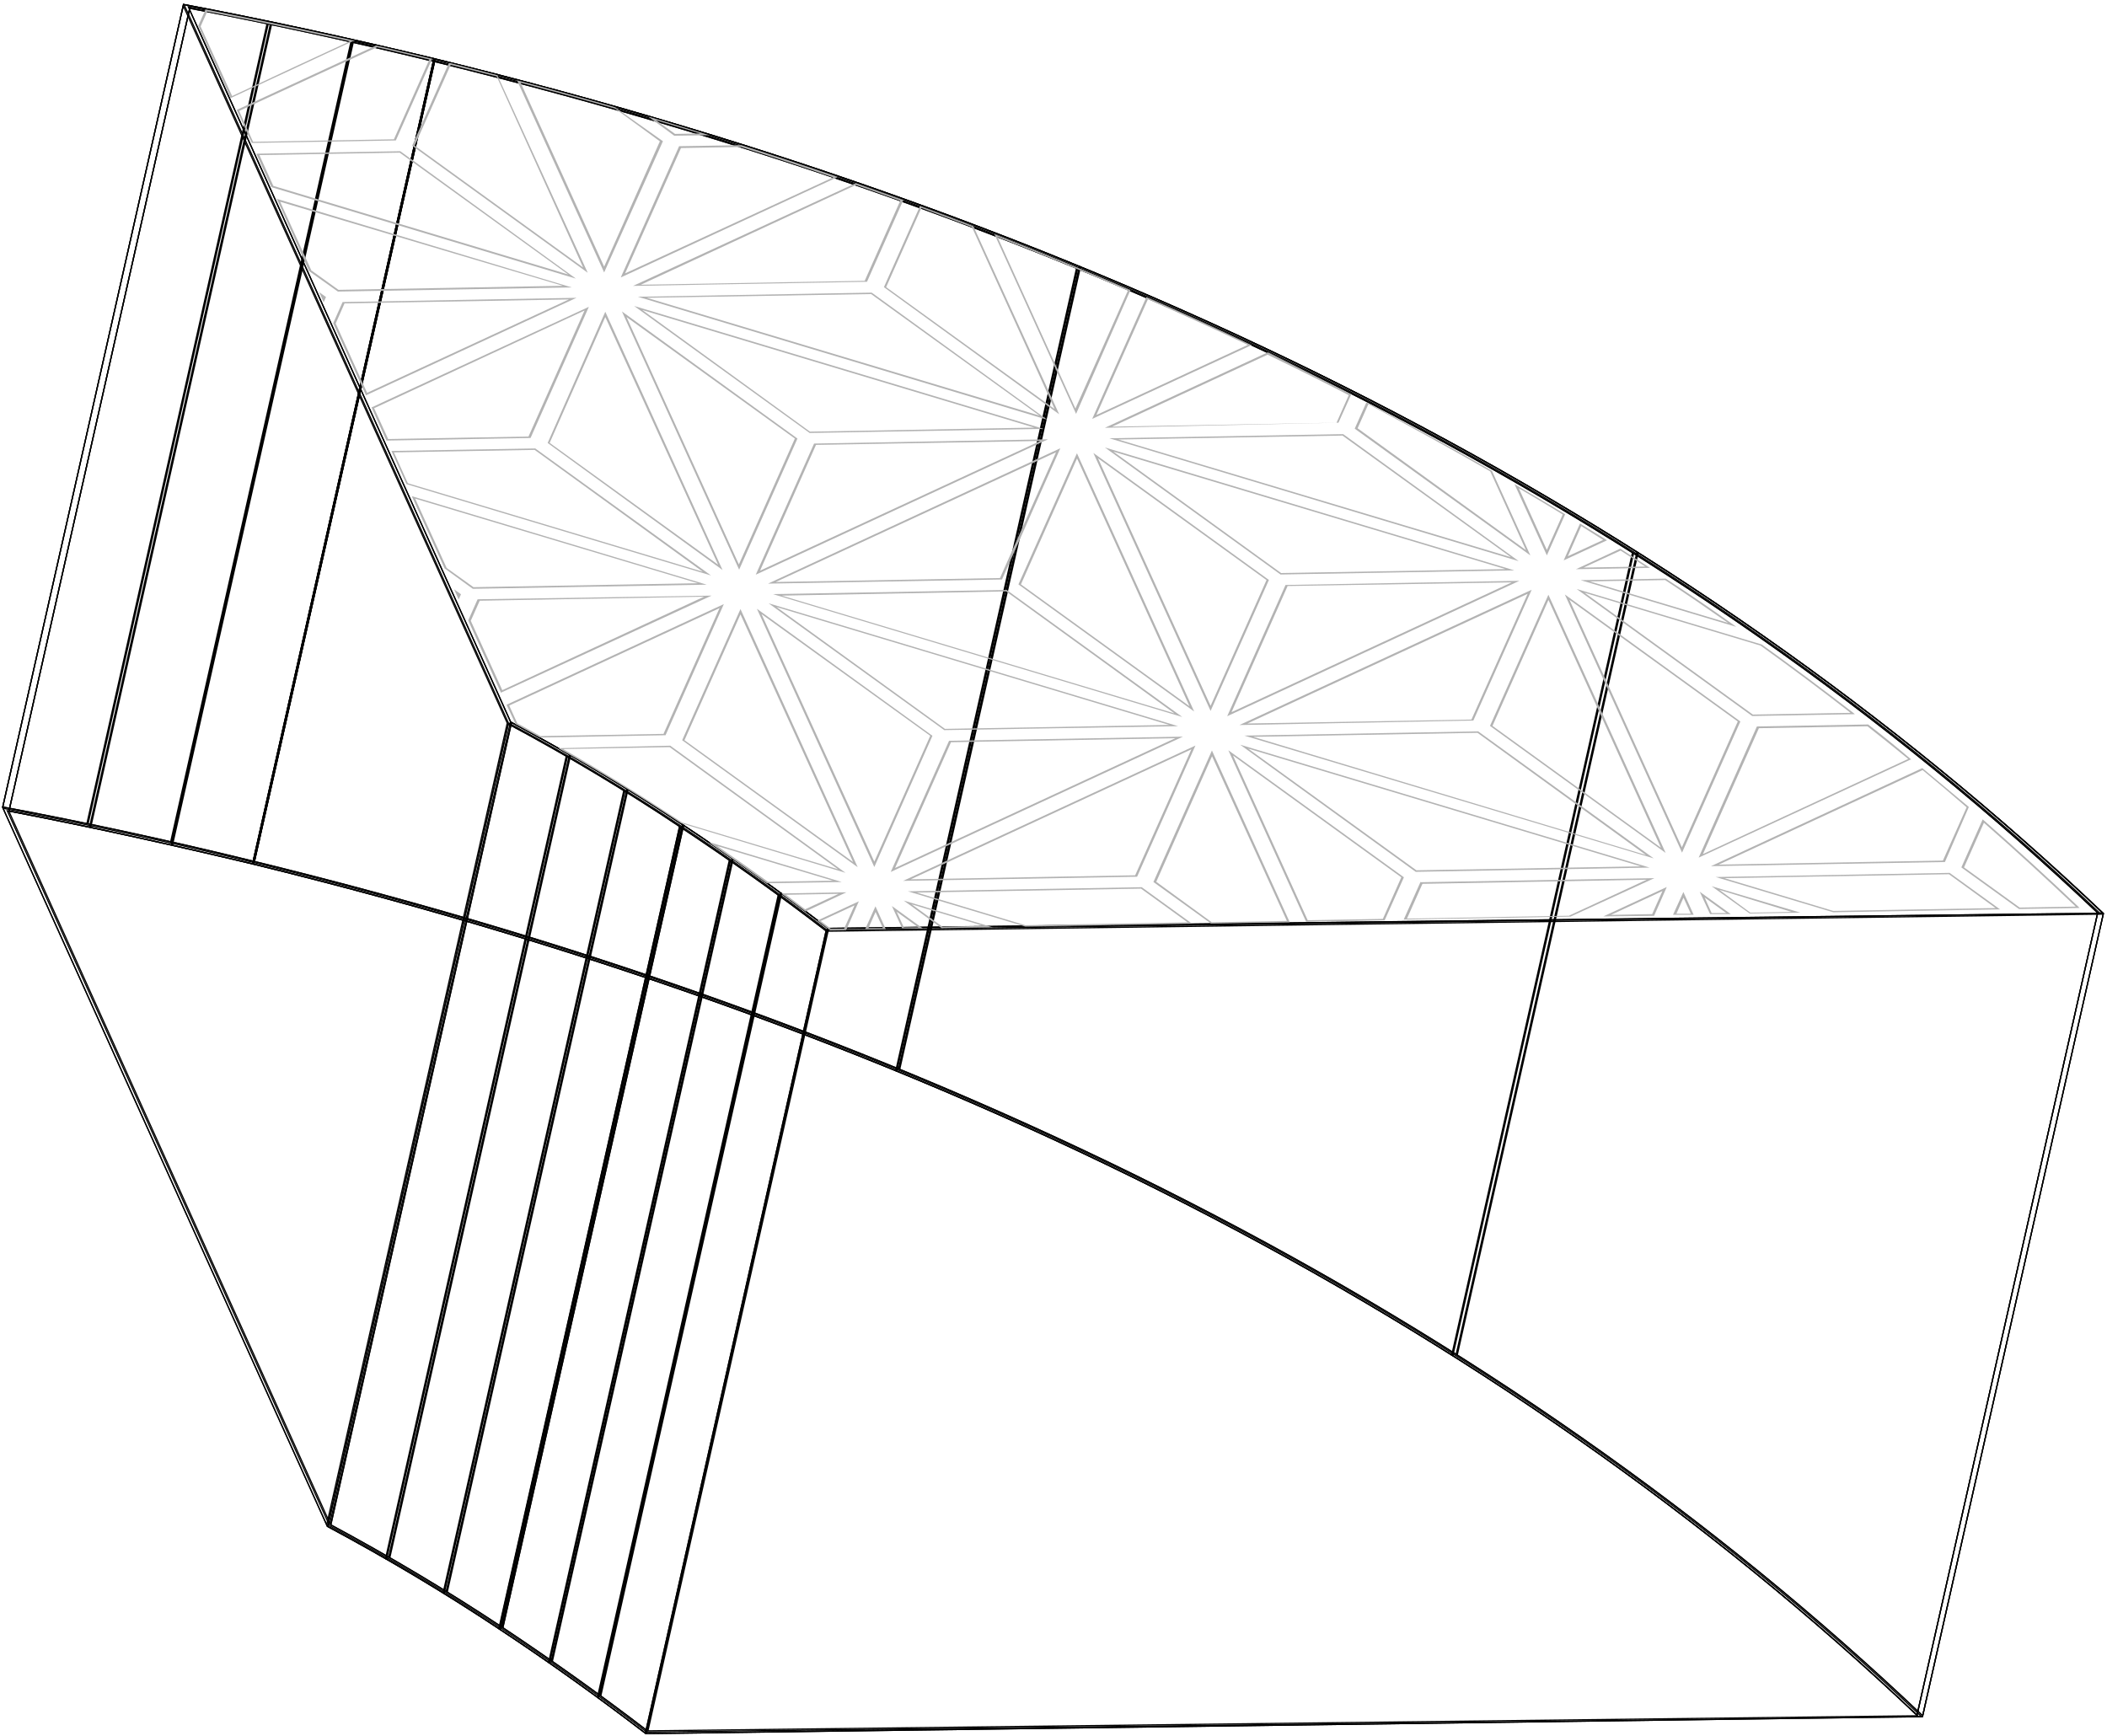 <svg xmlns="http://www.w3.org/2000/svg" xmlns:xlink="http://www.w3.org/1999/xlink" viewBox="0 0 219.3 180.74"><defs><style>.cls-1,.cls-4{fill:none;}.cls-2{isolation:isolate;}.cls-3{clip-path:url(#clip-path);}.cls-4{stroke:#000;stroke-miterlimit:10;stroke-width:0.25px;}.cls-5{clip-path:url(#clip-path-2);}.cls-6{clip-path:url(#clip-path-3);}.cls-7{clip-path:url(#clip-path-4);}.cls-8{clip-path:url(#clip-path-5);}.cls-9{clip-path:url(#clip-path-6);}.cls-10{clip-path:url(#clip-path-7);}.cls-11{clip-path:url(#clip-path-8);}.cls-12{clip-path:url(#clip-path-9);}.cls-13{clip-path:url(#clip-path-10);}.cls-14{fill:#b3b3b3;}</style><clipPath id="clip-path"><path class="cls-1" d="M200.15,178.75,67.21,180.52c-4.93-3.78-10-7.42-15.25-10.89-5.69-3.79-11.73-7.39-17.94-10.71L.21,84.05c9,1.7,17.66,3.58,26.2,5.67C98,107.23,156.47,137.19,200.15,178.75ZM67.36,180.23l132.2-1.57C156,137.27,97.7,107.44,26.33,90c-8.41-2-17-3.91-25.47-5.53l33.5,74.31c6.2,3.33,12.23,6.93,17.91,10.7,5.2,3.46,10.28,7.08,15.09,10.77"/></clipPath><clipPath id="clip-path-2"><path class="cls-1" d="M219,95.09,86.05,96.87C81.12,93.08,76,89.44,70.8,86c-5.69-3.78-11.73-7.39-17.94-10.71L19.05.39C28,2.09,36.71,4,45.25,6.06,116.86,23.58,175.31,53.53,219,95.09ZM86.2,96.57,218.4,95C174.82,53.61,116.54,23.78,45.17,6.33,36.76,4.27,28.2,2.41,19.7.79L53.2,75.11c6.2,3.32,12.23,6.92,17.91,10.7,5.2,3.45,10.28,7.08,15.09,10.76"/></clipPath><clipPath id="clip-path-3"><polygon class="cls-1" points="218.99 95.09 200.15 178.75 67.21 180.52 86.05 96.87 218.99 95.09"/></clipPath><clipPath id="clip-path-4"><path class="cls-1" d="M86.05,96.87,67.21,180.52c-4.93-3.78-10-7.42-15.25-10.89-5.69-3.79-11.73-7.39-17.94-10.71L52.86,75.26C59.07,78.58,65.11,82.19,70.8,86,76,89.44,81.12,93.08,86.05,96.87Z"/></clipPath><clipPath id="clip-path-5"><polygon class="cls-1" points="52.86 75.26 34.02 158.92 0.21 84.05 19.05 0.39 52.86 75.26"/></clipPath><clipPath id="clip-path-6"><path class="cls-1" d="M19.05.39C28,2.09,36.71,4,45.25,6.06c71.61,17.52,130.06,47.47,173.74,89l-18.84,83.66C156.47,137.19,98,107.23,26.41,89.72c-8.54-2.09-17.23-4-26.2-5.67C5.87,59,13.4,25.49,19.05.39Z"/></clipPath><clipPath id="clip-path-7"><polygon class="cls-1" points="86.2 96.58 218.4 95 199.56 178.66 67.36 180.23 86.2 96.58"/></clipPath><clipPath id="clip-path-8"><path class="cls-1" d="M218.4,95l-18.84,83.66C156,137.27,97.7,107.44,26.33,90c-8.41-2-17-3.91-25.47-5.53L19.7.79c8.5,1.62,17.06,3.48,25.47,5.54C116.54,23.78,174.82,53.61,218.4,95Z"/></clipPath><clipPath id="clip-path-9"><polygon class="cls-1" points="19.7 0.79 53.2 75.11 34.36 158.76 0.86 84.45 19.7 0.79"/></clipPath><clipPath id="clip-path-10"><path class="cls-1" d="M53.2,75.11c6.2,3.32,12.23,6.92,17.91,10.7,5.2,3.45,10.28,7.08,15.09,10.76L67.36,180.23c-4.81-3.69-9.89-7.31-15.09-10.77-5.68-3.77-11.71-7.37-17.91-10.7C40,133.67,47.55,100.21,53.2,75.11Z"/></clipPath></defs><title>qpart2</title><g id="Layer_2" data-name="Layer 2"><g id="Calque_1" data-name="Calque 1"><g class="cls-2"><g class="cls-2"><g class="cls-3"><path class="cls-4" d="M200.15,178.75,67.21,180.52c-4.93-3.78-10-7.42-15.25-10.89-5.69-3.79-11.73-7.39-17.94-10.71L.21,84.05c9,1.7,17.66,3.58,26.2,5.67C98,107.23,156.47,137.19,200.15,178.75ZM67.36,180.23l132.2-1.57C156,137.27,97.7,107.44,26.33,90c-8.41-2-17-3.91-25.47-5.53l33.5,74.31c6.2,3.33,12.23,6.93,17.91,10.7,5.2,3.46,10.28,7.08,15.09,10.77"/></g></g><g class="cls-2"><g class="cls-5"><path class="cls-4" d="M219,95.09,86.05,96.87C81.12,93.08,76,89.44,70.8,86c-5.69-3.78-11.73-7.39-17.94-10.71L19.05.39C28,2.09,36.71,4,45.25,6.06,116.86,23.58,175.31,53.53,219,95.09ZM86.2,96.57,218.4,95C174.82,53.61,116.54,23.78,45.17,6.33,36.76,4.27,28.2,2.41,19.7.79L53.2,75.11c6.2,3.32,12.23,6.92,17.91,10.7,5.2,3.45,10.28,7.08,15.09,10.76"/></g></g><g class="cls-2"><g class="cls-6"><polygon class="cls-4" points="218.99 95.09 200.15 178.75 67.21 180.52 86.05 96.87 218.99 95.09"/></g></g><g class="cls-2"><g class="cls-7"><g class="cls-2"><path class="cls-4" d="M86.05,96.87,67.21,180.52c-4.93-3.78-10-7.42-15.25-10.89L70.8,86C76,89.44,81.12,93.08,86.05,96.87Z"/><line class="cls-4" x1="81.07" y1="93.13" x2="62.22" y2="176.79"/><line class="cls-4" x1="75.98" y1="89.5" x2="57.14" y2="173.15"/><path class="cls-4" d="M70.8,86,52,169.63c-5.69-3.79-11.73-7.39-17.94-10.71L52.86,75.26C59.07,78.58,65.11,82.19,70.8,86Z"/><line class="cls-4" x1="65" y1="82.25" x2="46.16" y2="165.91"/><line class="cls-4" x1="59.01" y1="78.67" x2="40.17" y2="162.33"/></g><path class="cls-4" d="M86.05,96.87,67.21,180.52c-4.93-3.78-10-7.42-15.25-10.89-5.69-3.79-11.73-7.39-17.94-10.71L52.86,75.26C59.07,78.58,65.11,82.19,70.8,86,76,89.44,81.12,93.08,86.05,96.87Z"/></g></g><g class="cls-2"><g class="cls-8"><polygon class="cls-4" points="52.86 75.26 34.02 158.92 0.21 84.05 19.05 0.39 52.86 75.26"/></g></g><g class="cls-2"><g class="cls-9"><g class="cls-2"><path class="cls-4" d="M19.05.39.21,84.05c9,1.7,17.66,3.58,26.2,5.67L45.25,6.06C36.71,4,28,2.09,19.05.39Z"/><line class="cls-4" x1="27.93" y1="2.15" x2="9.09" y2="85.81"/><line class="cls-4" x1="36.66" y1="4.04" x2="17.81" y2="87.7"/><path class="cls-4" d="M45.25,6.06,26.41,89.72c71.61,17.51,130.06,47.47,173.74,89L219,95.09C175.31,53.53,116.86,23.58,45.25,6.06Z"/><line class="cls-4" x1="112.41" y1="27.69" x2="93.57" y2="111.35"/><line class="cls-4" x1="170.45" y1="57.43" x2="151.6" y2="141.09"/></g><path class="cls-4" d="M19.05.39C28,2.09,36.71,4,45.25,6.06c71.61,17.52,130.06,47.47,173.74,89l-18.84,83.66C156.47,137.19,98,107.23,26.41,89.72c-8.54-2.09-17.23-4-26.2-5.67C5.87,59,13.4,25.49,19.05.39Z"/></g></g><g class="cls-2"><g class="cls-10"><polygon class="cls-4" points="86.2 96.58 218.4 95 199.56 178.66 67.36 180.23 86.2 96.58"/></g></g><g class="cls-2"><g class="cls-11"><g class="cls-2"><path class="cls-4" d="M218.4,95l-18.84,83.66C156,137.27,97.7,107.44,26.33,90L45.17,6.33C116.54,23.78,174.82,53.61,218.4,95Z"/><line class="cls-4" x1="169.98" y1="57.5" x2="151.14" y2="141.15"/><line class="cls-4" x1="112.12" y1="27.88" x2="93.28" y2="111.53"/><path class="cls-4" d="M45.17,6.33,26.33,90c-8.41-2-17-3.91-25.47-5.53L19.7.79C28.2,2.41,36.76,4.27,45.17,6.33Z"/><line class="cls-4" x1="36.72" y1="4.34" x2="17.88" y2="88"/><line class="cls-4" x1="28.21" y1="2.49" x2="9.37" y2="86.15"/></g><path class="cls-4" d="M218.4,95l-18.84,83.66C156,137.27,97.7,107.44,26.33,90c-8.41-2-17-3.91-25.47-5.53L19.7.79c8.5,1.62,17.06,3.48,25.47,5.54C116.54,23.78,174.82,53.61,218.4,95Z"/></g></g><g class="cls-2"><g class="cls-12"><polygon class="cls-4" points="19.7 0.79 53.2 75.11 34.36 158.76 0.86 84.45 19.7 0.79"/></g></g><g class="cls-2"><g class="cls-13"><g class="cls-2"><path class="cls-4" d="M53.2,75.11,34.36,158.76c6.2,3.33,12.23,6.93,17.91,10.7L71.11,85.81C65.43,82,59.4,78.43,53.2,75.11Z"/><line class="cls-4" x1="59.34" y1="78.52" x2="40.5" y2="162.18"/><line class="cls-4" x1="65.32" y1="82.09" x2="46.48" y2="165.75"/><path class="cls-4" d="M71.11,85.81,52.27,169.46c5.2,3.46,10.28,7.08,15.09,10.77L86.2,96.57C81.39,92.89,76.31,89.26,71.11,85.81Z"/><line class="cls-4" x1="76.27" y1="89.31" x2="57.42" y2="172.97"/><line class="cls-4" x1="81.31" y1="92.91" x2="62.46" y2="176.57"/></g><path class="cls-4" d="M53.2,75.11c6.2,3.32,12.23,6.92,17.91,10.7,5.2,3.45,10.28,7.08,15.09,10.76L67.36,180.23c-4.81-3.69-9.89-7.31-15.09-10.77-5.68-3.77-11.71-7.37-17.91-10.7C40,133.67,47.55,100.21,53.2,75.11Z"/></g></g></g><g class="cls-2"><path class="cls-14" d="M162.86,53.5l.06,0L161,57.81l-3.37-7.42.28.17C159.6,51.54,161.26,52.53,162.86,53.5ZM161,57.25l1.65-3.7c-1.49-.9-3-1.82-4.57-2.73L161,57.25"/><path class="cls-14" d="M167.16,56.17l.1.07-4.51,2.09,1.7-3.84.58.36Zm-4,1.74,3.7-1.71c-.67-.43-1.34-.84-2-1.26l-.28-.18-1.4,3.15"/><path class="cls-14" d="M171.57,59l.17.11-7.71.14,4.61-2.14.09.06C169.68,57.78,170.63,58.4,171.57,59Zm-6.74.08,6.41-.11c-.85-.56-1.72-1.11-2.57-1.66l-3.84,1.77"/></g><path class="cls-14" d="M155.28,49l4,8.81L141,44.62l1.22-2.74.14.08C146.61,44.15,151,46.53,155.28,49Zm-12.87-6.9-1.11,2.48,17.52,12.68-3.71-8.19c-4.27-2.45-8.55-4.8-12.7-7"/><path class="cls-14" d="M115,46.58l42.62,12.79-24.34.43Zm.82.39,17.52,12.68,23.35-.41L115.85,47"/><path class="cls-14" d="M130.13,35.86l.14.06L113.68,43.6l5.64-12.68.13.06C123,32.52,126.57,34.16,130.13,35.86Zm-16,7.33,15.74-7.29c-3.46-1.65-7-3.25-10.39-4.75l-5.35,12"/><path class="cls-14" d="M140.58,41l.08,0-1.35,3h-.07L115,44.53l16.92-7.84.09,0C134.75,38.07,137.64,39.52,140.58,41ZM139.11,44l1.27-2.87c-2.88-1.48-5.72-2.9-8.45-4.21l-16.17,7.49L139.11,44"/><path class="cls-14" d="M126.14,78.12,134.24,96l-8.19.14-6-4.33Zm-5.81,13.66L126.12,96l7.82-.14-7.79-17.14-5.82,13.1"/><path class="cls-14" d="M192.93,74.23l.13.11-10.69.19L164.1,61.31l19.27,5.78C186.59,69.4,189.8,71.8,192.93,74.23Zm-10.49.15,10.17-.18c-3.07-2.39-6.22-4.74-9.37-7l-18.32-5.5,17.52,12.68"/><path class="cls-14" d="M69.76,77.62,88,90.85,70.88,85.69C66.82,83,62.59,80.39,58.31,78l-.21-.12ZM58.66,78c4.21,2.41,8.36,5,12.35,7.62l16.21,4.86L69.7,77.77l-11,.2"/><path class="cls-14" d="M73.78,87.65l13.83,4.16-7.74.13-.05,0c-1.82-1.32-3.73-2.67-5.68-4Zm.88.42c1.81,1.24,3.58,2.49,5.28,3.72l6.73-.12-12-3.6"/><path class="cls-14" d="M98.78,77.11l24.34-.43L92.71,90.76Zm.2.15L93.16,90.35l29.17-13.51L99,77.26"/><path class="cls-14" d="M52.72,73.36,75.34,62.88,69.27,76.53l-13.06.24-2.55-1.4Zm16.35,3L74.89,63.3,53,73.44l.84,1.85,2.42,1.33,12.82-.23"/><path class="cls-14" d="M216.35,94.41l.1.1-6.31.11-6-4.33,2.22-5,.15.13C210,88.48,213.3,91.5,216.35,94.41Zm-6.14.06,5.84-.1c-3-2.84-6.19-5.78-9.56-8.73l-2.07,4.65,5.79,4.18"/><path class="cls-14" d="M49.71,62.38,74.06,62,52.14,72.1l-3.41-7.52ZM49,64.62l3.28,7.22,21-9.73-23.35.42L49,64.62"/><path class="cls-14" d="M87,18.36l.19.07L64.61,28.88l6.07-13.66,6.46-.11C80.33,16.12,83.54,17.18,87,18.36ZM65.06,28.46l21.67-10c-3.36-1.15-6.5-2.19-9.59-3.16l-6.26.11L65.06,28.46"/><path class="cls-14" d="M93.93,20.8l.1,0-3.79,8.53-24.35.43L89.06,19.07ZM90,29.23l3.7-8.34c-1.76-.64-3.23-1.16-4.61-1.64L66.69,29.64,90,29.23"/><polygon class="cls-14" points="33.21 30.4 33.93 30.92 33.69 31.46 33.21 30.4"/><g class="cls-2"><path class="cls-14" d="M117.59,30.17l.08,0L112,43.08l-8.5-18.71.23.09C108.3,26.25,113,28.18,117.59,30.17Zm-3.35,7.17,3.15-7.09c-4.49-1.95-9.06-3.83-13.57-5.58l8.11,17.86,2.31-5.19"/><path class="cls-14" d="M101.31,23.54l8.93,19.58L92,29.89l3.75-8.44.13.05C97.56,22.12,99.35,22.79,101.31,23.54Zm-5.42-1.88-3.66,8.23,17.53,12.68-8.6-18.93c-1.89-.72-3.61-1.37-5.27-2"/><path class="cls-14" d="M90.73,30.46,109,43.69,66.39,30.89Zm-.06.15L67.32,31l40.87,12.26L90.67,30.61"/><path class="cls-14" d="M139.8,45.19l18.27,13.22L115.46,45.62Zm-.07.15-23.34.41L157.26,58,139.73,45.34"/><path class="cls-14" d="M180.37,65l.34.25-16.19-4.86,8.85-.16,0,0C175.66,61.71,178,63.31,180.37,65Zm-14.91-4.48,14.4,4.32c-2.23-1.56-4.43-3.06-6.55-4.46l-7.85.14"/><path class="cls-14" d="M66,31.85l42.62,12.79-24.35.43Zm.82.4L84.3,44.93l23.35-.42L66.78,32.25"/><path class="cls-14" d="M35.66,31.44,60,31,38.09,41.15l-3.41-7.51Zm-.72,2.23,3.27,7.22,21-9.72-23.35.41-.92,2.09"/><path class="cls-14" d="M38.67,42.41,61.29,31.94,55.22,45.59l-15,.27Zm16.35,3,5.82-13.09L38.94,42.49,40.4,45.7,55,45.44"/><path class="cls-14" d="M64.73,32.42,83,45.65,76.93,59.3ZM76.91,58.74l5.82-13.09L65.21,33l11.7,25.77"/><path class="cls-14" d="M84.73,46.17l24.35-.44L78.66,59.82Zm.2.14L79.11,59.4l29.17-13.5-23.35.41"/><path class="cls-14" d="M63,32.45l12.2,26.88L57,46.11ZM63,33,57.21,46.1,74.74,58.78,63,33"/><path class="cls-14" d="M79.94,60.75l30.42-14.09-6.07,13.66Zm24.14-.58,5.83-13.09L80.74,60.58l23.34-.41"/><path class="cls-14" d="M55.71,46.68,74,59.9l-31.7-9.51-1.56-3.45ZM41,47.09l1.45,3.21,30.69,9.21L55.65,46.83,41,47.09"/><path class="cls-14" d="M113.8,47.15l18.27,13.22L126,74ZM126,73.47l5.82-13.09L114.28,47.7,126,73.47"/><path class="cls-14" d="M133.8,60.89l24.34-.43L127.73,74.55Zm.2.15-5.82,13.09,29.16-13.51L134,61"/><path class="cls-14" d="M112.09,47.18l12.2,26.88L106,60.83Zm0,.56-5.83,13.09L123.8,73.51,112.11,47.74"/><path class="cls-14" d="M129,75.47l30.42-14.08L153.35,75Zm24.15-.57L159,61.81l-29.17,13.5,23.35-.41"/><path class="cls-14" d="M104.78,61.41l18.27,13.22L80.44,61.84Zm-.06.15L81.37,62l40.87,12.26L104.72,61.56"/><path class="cls-14" d="M162.87,61.88,181.14,75.1l-6.07,13.65ZM175.05,88.2l5.82-13.1L163.35,62.43l11.7,25.77"/><path class="cls-14" d="M198.86,79l.08.06-.08,0L176.8,89.27l6.06-13.65,11.58-.21C196,76.61,197.42,77.78,198.86,79Zm-21.61,9.9L198.61,79c-1.4-1.14-2.82-2.29-4.24-3.4l-11.3.2-5.82,13.09"/><path class="cls-14" d="M161.16,61.91l12.2,26.87L155.08,75.56Zm0,.55-5.82,13.1,17.53,12.68L161.17,62.46"/><path class="cls-14" d="M153.85,76.13l18.27,13.22L129.51,76.57Zm-.07.15-23.34.42L171.31,89,153.78,76.28"/><path class="cls-14" d="M42.86,51.65l30.7,9.21-24.35.43-2.94-2.13Zm3.63,7.47,2.79,2,23.35-.41L43.21,51.9l3.28,7.22"/><path class="cls-14" d="M80,62.8l42.62,12.79L98.28,76Zm.82.39L98.35,75.87l23.35-.41L80.83,63.19"/><path class="cls-14" d="M129.08,77.52,171.7,90.31l-24.35.44Zm.82.4,17.52,12.67,23.35-.41L129.9,77.92"/><path class="cls-14" d="M127.85,78.1l18.27,13.22-2,4.47-8.18.15Zm16.08,17.55,1.92-4.33L128.33,78.64l7.78,17.15,7.82-.14"/><path class="cls-14" d="M78.78,63.37,97.05,76.59,91,90.25ZM91,89.69l5.82-13.1L79.26,63.92,91,89.69"/><path class="cls-14" d="M77.07,63.4l12.2,26.87L71,77.05Zm0,.55-5.83,13.1L88.79,89.73,77.09,64"/><path class="cls-14" d="M94,91.69l30.42-14.08-6.07,13.65Zm24.15-.58L124,78,94.79,91.53l23.35-.42"/></g><path class="cls-14" d="M94.06,93.74l9.24,2.78L98,96.61Zm.82.39,3.21,2.33,4.28-.08-7.49-2.25"/><path class="cls-14" d="M92.83,94.31l3.22,2.33-2.15,0Zm.48.55.76,1.67,1.51,0-2.27-1.64"/><path class="cls-14" d="M118.83,92.35l5.25,3.8-17.36.3L94.49,92.78Zm-23.41.56,11.3,3.4,16.89-.3-4.85-3.51-23.34.41"/><path class="cls-14" d="M51.77,7.83l9.4,20.56L42.9,15.17l3.82-8.61.11,0C48.51,7,50.15,7.41,51.77,7.83ZM46.91,6.75l-3.75,8.41L60.69,27.84l-9-19.9L46.91,6.75"/><path class="cls-14" d="M64,11.16,69,14.7,62.88,28.36l-9.07-20,.18.05C57.46,9.32,60.84,10.25,64,11.16ZM62.86,27.8l5.82-13.09L64,11.29c-3.14-.9-6.44-1.8-9.81-2.69l8.71,19.2"/><path class="cls-14" d="M73.38,13.94l.43.13-3.63.06-2.72-2,.43.13C69.86,12.86,71.65,13.41,73.38,13.94Zm-3.13,0,2.64-.05-4.63-1.39,2,1.44"/><path class="cls-14" d="M204.92,84l-2.49,5.73-24.35.43,22-10.21.08.07C201.7,81.3,203.24,82.6,204.92,84Zm-2.7,5.58,2.47-5.55c-1.62-1.4-3.12-2.67-4.58-3.87L178.88,90l23.34-.42"/><path class="cls-14" d="M176.91,92.82l3.23,2.33-2.15,0Zm.49.55.75,1.67,1.52,0-2.27-1.64"/><path class="cls-14" d="M178.15,92.25,187.39,95l-5.28.09Zm.82.39L182.18,95l4.28-.08L179,92.64"/><path class="cls-14" d="M202.92,90.86l5.25,3.8-17.36.3-12.24-3.67Zm-23.41.56,11.3,3.4,16.89-.3L202.85,91l-23.34.41"/><path class="cls-14" d="M147.92,91.83l24.27-.42-8.73,4-17.36.31,1.75-3.92Zm15.41,3.47,8.06-3.73L148.05,92l-1.61,3.62,16.89-.3"/><path class="cls-14" d="M91.12,94.34l1.07,2.37-2.14,0Zm-.74,2.26,1.51,0-.76-1.67-.75,1.7"/><path class="cls-14" d="M41.66,15.74,59.94,29l-31.7-9.52L26.68,16ZM27,16.14l1.45,3.21,30.69,9.22L41.6,15.89,27,16.14"/><path class="cls-14" d="M44.83,6.09l.13,0,0,.07-3.76,8.46-15,.26-1.56-3.44L39.14,4.74Q42,5.4,44.83,6.09ZM41,14.5l3.69-8.31c-1.82-.44-3.65-.87-5.43-1.28L24.89,11.55l1.45,3.21L41,14.5"/><path class="cls-14" d="M175.21,92.85l1.07,2.37-2.15,0Zm-.74,2.26,1.51,0-.76-1.67-.75,1.7"/><path class="cls-14" d="M166.88,95.39l6.6-3.06-1.32,3Zm5.08-.24,1.07-2.4-5.35,2.48,4.28-.08"/><path class="cls-14" d="M85.08,95.82l4.31-2-1.32,3-1.68,0,0,0-.68-.52-.5-.37Zm2.79.82,1.07-2.4-3.52,1.63.41.31.63.49,1.41,0"/><path class="cls-14" d="M81.34,93l6.76-.12-4.27,2-.08-.06c-.71-.54-1.45-1.09-2.27-1.69Zm.46.14,2,1.51,3.48-1.61-5.51.1"/><path class="cls-14" d="M36.69,4.19l.24,0L24,10.21,20.63,2.69,21.39,1l.1,0C26.5,2,31.62,3.05,36.69,4.19ZM30.57,7l5.85-2.71c-5-1.11-9.94-2.15-14.85-3.09l-.69,1.55L24.16,10l6.41-3"/><polygon class="cls-14" points="47.26 61.34 47.98 61.86 47.74 62.4 47.26 61.34"/><path class="cls-14" d="M28.81,20.7l30.7,9.22-24.34.43-3-2.13Zm3.63,7.47,2.79,2,23.35-.42L29.16,21l3.28,7.22"/></g></g></svg>